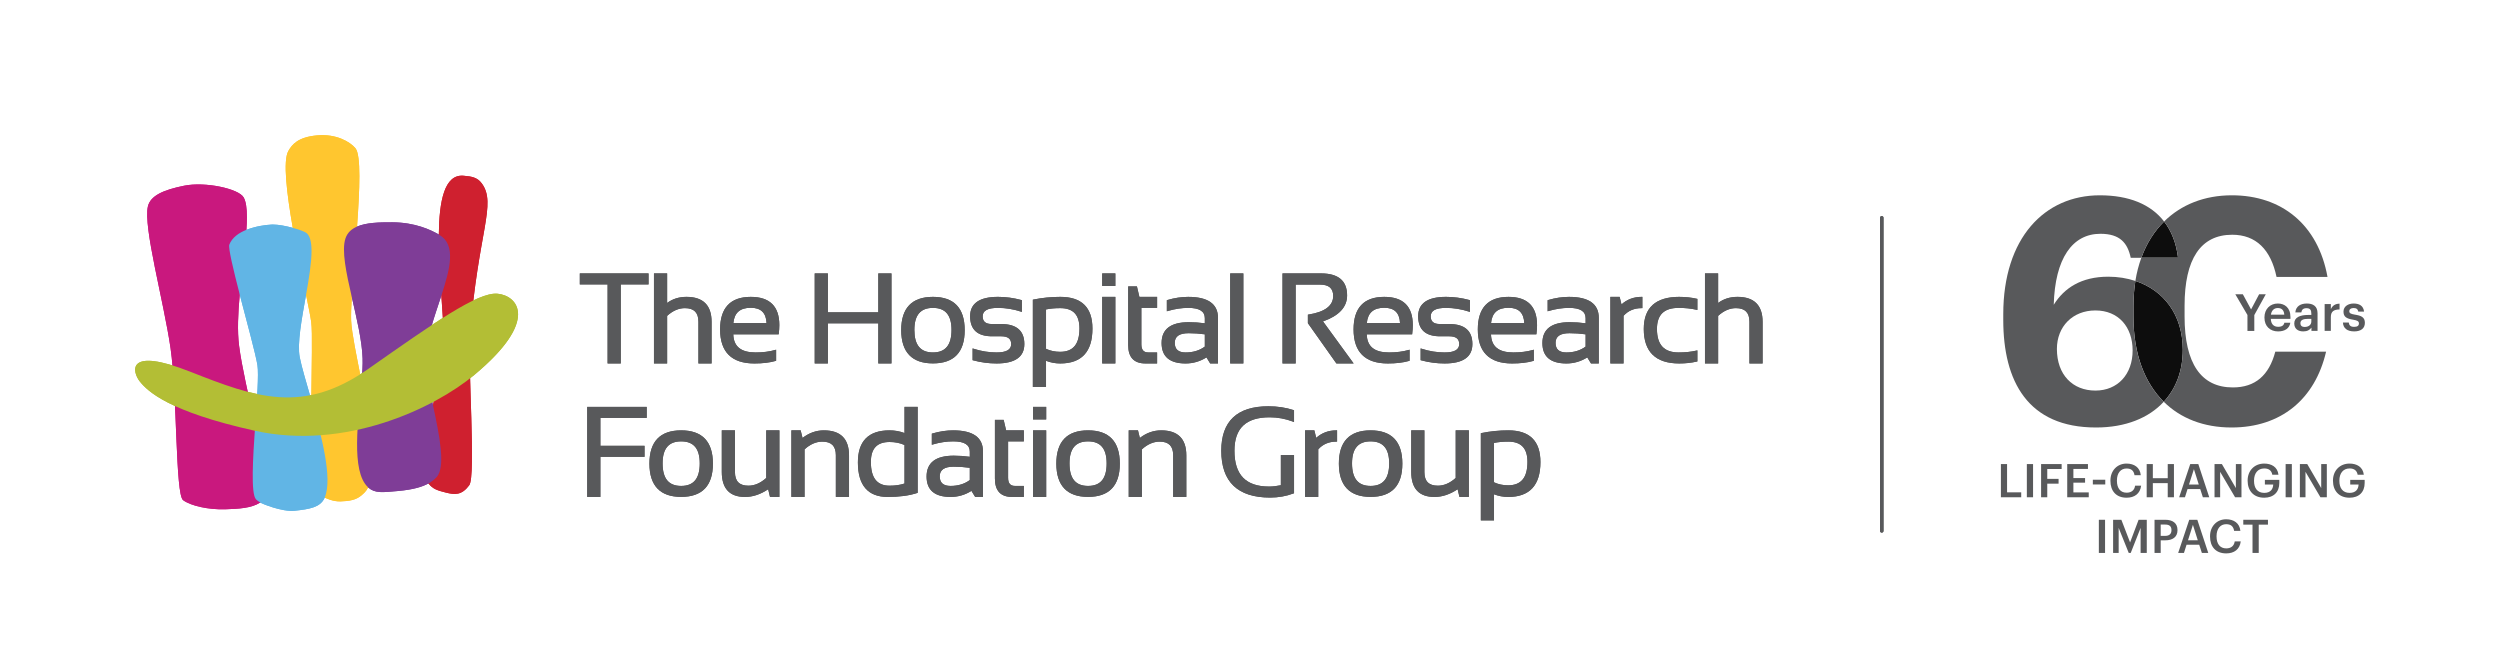 <?xml version="1.0" encoding="UTF-8"?>
<svg id="Layer_1" xmlns="http://www.w3.org/2000/svg" version="1.1" viewBox="0 0 311.726 82.473">
  <!-- Generator: Adobe Illustrator 29.3.1, SVG Export Plug-In . SVG Version: 2.1.0 Build 151)  -->
  <defs>
    <style>
      .st0 {
        fill: #b3be35;
      }

      .st1 {
        fill: #7f3d97;
      }

      .st2, .st3 {
        fill: none;
      }

      .st4 {
        fill: #cf202f;
      }

      .st5 {
        fill: #ffc62f;
      }

      .st6 {
        fill: #61b5e5;
      }

      .st7 {
        fill: #0d0d0d;
      }

      .st8 {
        fill: #58595b;
      }

      .st9 {
        fill: #c9187e;
      }

      .st3 {
        stroke: #58595b;
        stroke-linecap: round;
        stroke-width: .438px;
      }
    </style>
  </defs>
  <rect class="st2" y="0" width="311.726" height="82.473"/>
  <g>
    <polygon class="st8" points="72.296 35.465 75.761 35.465 75.761 45.32 77.404 45.32 77.404 35.465 80.868 35.465 80.868 34.091 72.296 34.091 72.296 35.465"/>
    <path class="st8" d="M83.186,39.384c.7-.639,1.444-.962,2.215-.962,1.134,0,1.685.553,1.685,1.692v5.206h1.643v-5.183c0-2.07-1.054-3.12-3.135-3.12-.928,0-1.736.255-2.408.76v-3.686h-1.643v11.229h1.643v-5.936Z"/>
    <path class="st8" d="M94.064,45.321c1.026,0,1.913-.106,2.632-.313l.08-.022v-1.383l-.14.04c-.7.201-1.514.304-2.418.304-1.831,0-2.743-.74-2.784-2.26h5.66l.012-.096c.046-.373.07-.727.07-1.053,0-2.336-1.197-3.52-3.559-3.52-2.539,0-3.828,1.365-3.828,4.059,0,2.816,1.438,4.244,4.275,4.244M93.617,38.376c1.26,0,1.904.624,1.965,1.906h-4.14c.121-1.282.834-1.906,2.175-1.906"/>
    <polygon class="st8" points="103.228 40.316 109.515 40.316 109.515 45.32 111.158 45.32 111.158 34.092 109.515 34.092 109.515 38.942 103.228 38.942 103.228 34.092 101.585 34.092 101.585 45.32 103.228 45.32 103.228 40.316"/>
    <path class="st8" d="M116.33,45.312c2.627,0,3.959-1.394,3.959-4.144,0-2.754-1.332-4.151-3.959-4.151-2.627,0-3.959,1.397-3.959,4.151v.001c.01,2.749,1.342,4.143,3.959,4.143M116.33,43.946c-1.558,0-2.316-.919-2.316-2.808,0-1.849.758-2.747,2.316-2.747,1.558,0,2.315.898,2.315,2.747,0,1.889-.757,2.808-2.315,2.808"/>
    <path class="st8" d="M124.846,40.405h-1.155c-.792,0-1.161-.308-1.161-.968,0-.704.624-1.046,1.908-1.046.948,0,1.903.154,2.838.457l.143.046v-1.466l-.082-.022c-.954-.258-1.929-.389-2.899-.389-2.306,0-3.474.814-3.474,2.42,0,1.656.918,2.496,2.727,2.496h1.155c.833,0,1.238.317,1.238.968,0,.704-.597,1.046-1.823,1.046-.954,0-1.912-.154-2.846-.457l-.143-.046v1.466l.081.022c.954.258,1.932.388,2.908.388,2.3,0,3.466-.814,3.466-2.419,0-1.656-.97-2.496-2.881-2.496"/>
    <path class="st8" d="M130.429,44.988c.57.22,1.164.332,1.769.332,2.668,0,4.02-1.464,4.02-4.352,0-2.622-1.344-3.951-3.997-3.951-1.146,0-2.273.112-3.349.333l-.086.018v10.878h1.643v-3.258ZM130.429,38.585c.51-.109,1.106-.163,1.776-.163,1.611,0,2.393.828,2.393,2.531,0,1.962-.788,2.916-2.408,2.916-.642,0-1.235-.126-1.761-.375v-4.909Z"/>
    <rect class="st8" x="137.432" y="34.091" width="1.643" height="1.566"/>
    <rect class="st8" x="137.432" y="37.017" width="1.643" height="8.303"/>
    <path class="st8" d="M142.816,45.32h1.465v-1.374h-1.095c-.593,0-.868-.324-.868-1.022v-4.533h1.963v-1.374h-2.21l-.308-1.309h-1.089v7.324c0,1.518.72,2.288,2.142,2.288"/>
    <path class="st8" d="M148.159,37.018c-.839,0-1.708.13-2.587.389l-.079.023v1.383l.14-.041c.86-.253,1.709-.381,2.526-.381,1.393,0,2.069.42,2.069,1.284v.636c-.665-.091-1.336-.137-2-.137-2.249,0-3.389.874-3.389,2.596,0,1.693,1.008,2.551,2.997,2.551.929,0,1.802-.255,2.599-.758l.465.758h.971v-5.684c0-1.738-1.249-2.619-3.712-2.619M148.228,41.548c.664,0,1.335.047,2,.139v1.53c-.653.484-1.457.73-2.392.73-.911,0-1.354-.393-1.354-1.2,0-.807.571-1.199,1.746-1.199"/>
    <rect class="st8" x="153.393" y="34.091" width="1.643" height="11.229"/>
    <path class="st8" d="M166.236,36.903c0,1.215-1.031,1.995-3.064,2.317l-.093.015v1.059l3.524,4.98.032.046h2.151l-3.821-5.244c1.995-.703,3.006-1.791,3.006-3.235,0-1.825-1.094-2.75-3.25-2.75h-4.806v11.229h1.643v-9.832h3.032c1.107,0,1.646.463,1.646,1.415"/>
    <path class="st8" d="M173.205,43.947c-1.831,0-2.743-.74-2.784-2.26h5.66l.012-.096c.046-.373.07-.727.07-1.053,0-2.336-1.198-3.52-3.559-3.52-2.539,0-3.828,1.365-3.828,4.059,0,2.816,1.438,4.244,4.275,4.244,1.026,0,1.912-.106,2.632-.313l.08-.022v-1.383l-.14.04c-.7.201-1.514.304-2.418.304M172.604,38.376c1.26,0,1.904.624,1.965,1.906h-4.14c.121-1.282.834-1.906,2.175-1.906"/>
    <path class="st8" d="M180.712,40.405h-1.155c-.792,0-1.161-.308-1.161-.968,0-.704.624-1.046,1.908-1.046.948,0,1.903.154,2.838.457l.143.046v-1.466l-.081-.022c-.954-.258-1.93-.389-2.9-.389-2.306,0-3.474.814-3.474,2.42,0,1.656.918,2.496,2.727,2.496h1.155c.833,0,1.238.317,1.238.968,0,.704-.597,1.046-1.823,1.046-.954,0-1.912-.154-2.846-.457l-.143-.046v1.466l.081.022c.954.258,1.933.388,2.908.388,2.3,0,3.466-.814,3.466-2.419,0-1.656-.969-2.496-2.881-2.496"/>
    <path class="st8" d="M188.542,45.321c1.027,0,1.913-.106,2.632-.313l.08-.022v-1.383l-.139.04c-.701.201-1.515.304-2.419.304-1.831,0-2.743-.74-2.784-2.26h5.66l.012-.096c.047-.373.07-.727.07-1.053,0-2.336-1.197-3.52-3.558-3.52-2.54,0-3.828,1.365-3.828,4.059,0,2.816,1.437,4.244,4.274,4.244M188.096,38.376c1.259,0,1.904.624,1.965,1.906h-4.141c.122-1.282.834-1.906,2.176-1.906"/>
    <path class="st8" d="M195.641,37.018c-.839,0-1.708.13-2.587.389l-.079.023v1.383l.14-.041c.86-.253,1.709-.381,2.526-.381,1.393,0,2.069.42,2.069,1.284v.636c-.665-.091-1.336-.137-2-.137-2.249,0-3.389.874-3.389,2.596,0,1.693,1.008,2.551,2.997,2.551.929,0,1.802-.255,2.599-.758l.465.758h.971v-5.684c0-1.738-1.249-2.619-3.712-2.619M195.71,41.548c.664,0,1.335.047,2,.139v1.53c-.653.484-1.457.73-2.392.73-.911,0-1.354-.393-1.354-1.2,0-.807.571-1.199,1.746-1.199"/>
    <path class="st8" d="M202.185,37.952l-.23-.935h-1.158v8.303h1.644v-5.942c.573-.634,1.325-.956,2.238-.956h.109v-1.405h-.109c-.956,0-1.795.315-2.494.935"/>
    <path class="st8" d="M209.383,37.017c-2.933,0-4.42,1.345-4.42,3.998,0,2.856,1.487,4.305,4.42,4.305.774,0,1.508-.079,2.181-.234l.084-.019v-1.38l-.134.031c-.656.152-1.399.228-2.207.228-1.818,0-2.701-.959-2.701-2.931,0-1.766.883-2.624,2.701-2.624.808,0,1.551.076,2.207.228l.134.031v-1.38l-.084-.019c-.673-.155-1.407-.234-2.181-.234"/>
    <path class="st8" d="M216.645,37.017c-.929,0-1.737.255-2.409.76v-3.686h-1.642v11.229h1.642v-5.936c.7-.639,1.445-.962,2.216-.962,1.134,0,1.685.553,1.685,1.692v5.206h1.643v-5.183c0-2.07-1.055-3.12-3.135-3.12"/>
    <polygon class="st8" points="73.22 61.965 74.863 61.965 74.863 56.961 80.368 56.961 80.368 55.587 74.863 55.587 74.863 52.11 80.638 52.11 80.638 50.736 73.22 50.736 73.22 61.965"/>
    <path class="st8" d="M84.934,53.662c-2.627,0-3.959,1.397-3.959,4.151.01,2.75,1.342,4.144,3.959,4.144,2.627,0,3.959-1.394,3.959-4.144,0-2.754-1.332-4.151-3.959-4.151M84.934,60.591c-1.558,0-2.315-.919-2.315-2.809,0-1.848.757-2.746,2.315-2.746,1.558,0,2.316.898,2.316,2.746,0,1.89-.758,2.809-2.316,2.809"/>
    <path class="st8" d="M95.542,59.598c-.704.638-1.452.962-2.223.962-1.129,0-1.677-.553-1.677-1.692v-5.206h-1.643v5.183c0,2.07.975,3.12,2.897,3.12.964,0,1.935-.323,2.887-.961l.229.961h1.173v-8.303h-1.643v5.936Z"/>
    <path class="st8" d="M102.729,53.662c-.958,0-1.854.319-2.661.948l-.233-.948h-1.157v8.303h1.643v-5.936c.699-.639,1.444-.962,2.215-.962,1.134,0,1.685.553,1.685,1.692v5.206h1.643v-5.183c0-2.07-1.055-3.12-3.135-3.12"/>
    <path class="st8" d="M112.783,53.996c-.589-.222-1.217-.334-1.869-.334-2.617,0-3.944,1.342-3.944,3.99,0,2.862,1.252,4.313,3.72,4.313,1.443,0,2.674-.165,3.661-.49l.075-.025v-10.714h-1.643v3.26ZM112.783,60.291c-.544.179-1.169.269-1.861.269-1.569,0-2.331-.969-2.331-2.962,0-1.672.762-2.485,2.331-2.485.692,0,1.318.127,1.861.376v4.802Z"/>
    <path class="st8" d="M118.854,53.662c-.839,0-1.708.13-2.587.389l-.079.023v1.383l.14-.041c.859-.252,1.708-.381,2.526-.381,1.393,0,2.069.42,2.069,1.284v.637c-.665-.092-1.336-.138-2-.138-2.249,0-3.389.874-3.389,2.596,0,1.692,1.008,2.55,2.997,2.55.929,0,1.802-.254,2.598-.757l.466.757h.971v-5.683c0-1.738-1.249-2.619-3.712-2.619M118.923,58.192c.664,0,1.335.047,2,.139v1.529c-.653.485-1.457.731-2.392.731-.911,0-1.354-.393-1.354-1.2,0-.806.571-1.199,1.746-1.199"/>
    <path class="st8" d="M125.146,52.353h-1.089v7.323c0,1.519.72,2.289,2.143,2.289h1.464v-1.374h-1.095c-.592,0-.868-.325-.868-1.022v-4.533h1.963v-1.374h-2.21l-.308-1.309Z"/>
    <rect class="st8" x="128.809" y="50.735" width="1.643" height="1.567"/>
    <rect class="st8" x="128.809" y="53.661" width="1.643" height="8.303"/>
    <path class="st8" d="M135.672,53.662c-2.627,0-3.959,1.397-3.959,4.151.01,2.75,1.342,4.144,3.959,4.144,2.627,0,3.959-1.394,3.959-4.144,0-2.754-1.332-4.151-3.959-4.151M135.672,60.591c-1.558,0-2.316-.919-2.316-2.809,0-1.848.758-2.746,2.316-2.746,1.558,0,2.316.898,2.316,2.746,0,1.89-.758,2.809-2.316,2.809"/>
    <path class="st8" d="M144.789,53.662c-.958,0-1.853.319-2.66.948l-.234-.948h-1.157v8.303h1.643v-5.936c.7-.639,1.445-.962,2.215-.962,1.134,0,1.685.553,1.685,1.692v5.206h1.643v-5.183c0-2.07-1.055-3.12-3.135-3.12"/>
    <path class="st8" d="M158.165,50.659c-3.904,0-5.884,1.864-5.884,5.538,0,3.878,2.05,5.845,6.092,5.845,1.035,0,2.014-.174,2.91-.515l.071-.027v-4.758h-1.644v3.762c-.531.109-1.022.164-1.461.164-2.91,0-4.325-1.463-4.325-4.471,0-2.802,1.438-4.164,4.395-4.164.983,0,1.954.179,2.887.532l.148.056v-1.47l-.077-.024c-.954-.31-2.003-.468-3.112-.468"/>
    <path class="st8" d="M164.118,54.596l-.23-.934h-1.158v8.303h1.644v-5.942c.573-.635,1.325-.957,2.238-.957h.109v-1.404h-.109c-.957,0-1.795.314-2.494.934"/>
    <path class="st8" d="M170.902,53.662c-2.627,0-3.959,1.397-3.959,4.151.01,2.75,1.342,4.144,3.959,4.144,2.627,0,3.959-1.394,3.959-4.144,0-2.754-1.332-4.151-3.959-4.151M170.902,60.591c-1.559,0-2.316-.919-2.316-2.809,0-1.848.757-2.746,2.316-2.746,1.558,0,2.315.898,2.315,2.746,0,1.89-.757,2.809-2.315,2.809"/>
    <path class="st8" d="M181.51,59.598c-.705.638-1.452.962-2.223.962-1.129,0-1.677-.553-1.677-1.692v-5.206h-1.643v5.183c0,2.07.974,3.12,2.897,3.12.963,0,1.935-.323,2.887-.961l.229.961h1.173v-8.303h-1.643v5.936Z"/>
    <path class="st8" d="M188.081,53.662c-1.146,0-2.273.112-3.348.334l-.087.018v10.877h1.643v-3.258c.571.221,1.164.332,1.769.332,2.669,0,4.021-1.465,4.021-4.352,0-2.622-1.345-3.951-3.998-3.951M186.289,55.23c.51-.109,1.107-.163,1.777-.163,1.61,0,2.393.828,2.393,2.531,0,1.962-.788,2.916-2.408,2.916-.642,0-1.236-.126-1.762-.375v-4.909Z"/>
    <path class="st5" d="M45.904,60.769c-.114.228-.245.429-.403.595-.595.614-1.121.999-2.356,1.112-1.06.106-1.612.035-2.663-.428-.088-.035-.167-.07-.254-.115-1.288-.595-1.446-6.481-1.411-12.053v-.009c.027-4.283.167-8.383-.017-9.749-.088-.657-.333-1.857-.639-3.364-.482-2.321-1.131-5.387-1.656-8.348-.753-4.301-1.244-8.365-.552-9.583.456-.789,1.156-1.717,3.557-1.945,2.408-.228,4.152.806,4.809,1.603.709.85.534,5.151.201,9.767-.114,1.542-.245,3.128-.359,4.634-.123,1.498-.228,2.917-.298,4.143-.07,1.218-.105,2.243-.079,2.953.07,1.55.684,4.432,1.306,7.603.981,5.046,1.979,10.81.814,13.184"/>
    <path class="st4" d="M58.51,60.505c-.956,1.288-1.822,1.183-2.891.92-1.077-.272-1.638-.438-2.19-1.139-.017-.017-.026-.026-.036-.044-.244-.314-.349-.989-.349-1.9,0-1.91.455-4.88.946-7.806.587-3.486,1.244-6.911,1.287-8.453,0-.139.009-.289.009-.438,0-1.243-.123-2.925-.254-4.791-.166-2.426-.35-5.151-.315-7.612.044-4.153.692-7.534,3.074-7.332,1.025.087,1.726.201,2.287.963,1.883,2.558-.465,6.071-1.464,18.772-.306,3.89.754,17.704-.104,18.86"/>
    <path class="st9" d="M33.089,62.065c-.184.237-.504.503-.648.595-1.086.71-2.707.789-4.336.841-2.076.07-4.311-.42-5.274-1.138-.972-.718-.727-13.114-1.568-18.965-.849-5.843-3.425-15.111-2.82-17.669.315-1.322,1.909-2.049,4.529-2.575,2.619-.526,6.788.368,7.41,1.463.289.508.403,1.366.403,2.461,0,.482-.026,1.017-.061,1.586-.158,2.313-.579,5.221-.832,8.05v.009c-.21,2.312-.316,4.564-.079,6.395.332,2.601,1.218,6.386,2.006,9.907.981,4.38,1.822,8.339,1.27,9.04"/>
    <path class="st6" d="M40.482,62.048c-.009.026-.018.052-.027.07-.534,1.139-1.83,1.366-3.714,1.567-1.568.167-4.157-.9-4.31-1.042-.219-.131-.411-.272-.516-.385-.649-.718-.386-5.081-.097-9.233.228-3.241.456-6.351.281-7.49-.219-1.375-1.297-5.308-2.208-8.812v-.009c-.797-3.083-1.454-5.825-1.296-6.219.35-.885,1.191-1.463,2.128-1.84v.009c1.104-.447,2.348-.622,3.084-.657.07,0,.14-.009.219-.009.701,0,1.655.185,2.479.412.823.219,1.524.482,1.725.657.447.385.614,1.183.614,2.243,0,1.471-.324,3.442-.684,5.448-.534,2.987-1.121,6.071-.788,7.788.237,1.208.823,3.153,1.445,5.326v.008c1.271,4.424,2.69,9.829,1.665,12.168"/>
    <path class="st1" d="M55.032,36.854c-.85,2.619-1.909,5.448-1.98,7.831-.035,1.34.447,3.539.938,5.851.797,3.715,1.629,7.735.429,8.979-.245.254-.543.517-.99.771v-.009c-.736.412-1.866.771-3.81.947-1.884.166-2.847.315-3.697-.43,0-.008-.009-.017-.018-.025-2.198-1.998-1.208-8.506-.814-13.184.087-1.095.149-2.094.122-2.9-.07-2.207-.744-5.011-1.349-7.656-.692-3.004-1.287-5.808-.788-7.297.236-.718.753-1.182,1.445-1.48,1.13-.491,2.725-.543,4.398-.535,2.838.018,4.774.929,5.799,1.525.026.017.07.043.096.061,2.076,1.244,1.314,4.222.219,7.551"/>
    <path class="st0" d="M59.127,46.763c-4.976,4.141-16.082,9.455-27.404,6.937-10.709-2.381-13.308-4.916-14.277-6.116-.967-1.201-1.789-4.417,6.295-1.228,8.081,3.189,14.015,5.358,22.141-.33,8.121-5.688,13.677-9.642,16.165-9.402,2.487.239,5.292,3.304-2.92,10.139"/>
  </g>
  <line class="st3" x1="234.637" y1="27.159" x2="234.637" y2="66.196"/>
  <g>
    <polygon class="st8" points="72.296 35.465 75.761 35.465 75.761 45.32 77.404 45.32 77.404 35.465 80.868 35.465 80.868 34.091 72.296 34.091 72.296 35.465"/>
    <path class="st8" d="M83.186,39.384c.7-.639,1.444-.962,2.215-.962,1.134,0,1.685.553,1.685,1.692v5.206h1.643v-5.183c0-2.07-1.054-3.12-3.135-3.12-.928,0-1.736.255-2.408.76v-3.686h-1.643v11.229h1.643v-5.936Z"/>
    <path class="st8" d="M94.064,45.321c1.026,0,1.913-.106,2.632-.313l.08-.022v-1.383l-.14.04c-.7.201-1.514.304-2.418.304-1.831,0-2.743-.74-2.784-2.26h5.66l.012-.096c.046-.373.07-.727.07-1.053,0-2.336-1.197-3.52-3.559-3.52-2.539,0-3.828,1.365-3.828,4.059,0,2.816,1.438,4.244,4.275,4.244M93.617,38.376c1.26,0,1.904.624,1.965,1.906h-4.14c.121-1.282.834-1.906,2.175-1.906"/>
    <polygon class="st8" points="103.228 40.316 109.515 40.316 109.515 45.32 111.158 45.32 111.158 34.092 109.515 34.092 109.515 38.942 103.228 38.942 103.228 34.092 101.585 34.092 101.585 45.32 103.228 45.32 103.228 40.316"/>
    <path class="st8" d="M116.33,45.312c2.627,0,3.959-1.394,3.959-4.144,0-2.754-1.332-4.151-3.959-4.151-2.627,0-3.959,1.397-3.959,4.151v.001c.01,2.749,1.342,4.143,3.959,4.143M116.33,43.946c-1.558,0-2.316-.919-2.316-2.808,0-1.849.758-2.747,2.316-2.747,1.558,0,2.315.898,2.315,2.747,0,1.889-.757,2.808-2.315,2.808"/>
    <path class="st8" d="M124.846,40.405h-1.155c-.792,0-1.161-.308-1.161-.968,0-.704.624-1.046,1.908-1.046.948,0,1.903.154,2.838.457l.143.046v-1.466l-.082-.022c-.954-.258-1.929-.389-2.899-.389-2.306,0-3.474.814-3.474,2.42,0,1.656.918,2.496,2.727,2.496h1.155c.833,0,1.238.317,1.238.968,0,.704-.597,1.046-1.823,1.046-.954,0-1.912-.154-2.846-.457l-.143-.046v1.466l.081.022c.954.258,1.932.388,2.908.388,2.3,0,3.466-.814,3.466-2.419,0-1.656-.97-2.496-2.881-2.496"/>
    <path class="st8" d="M130.429,44.988c.57.22,1.164.332,1.769.332,2.668,0,4.02-1.464,4.02-4.352,0-2.622-1.344-3.951-3.997-3.951-1.146,0-2.273.112-3.349.333l-.086.018v10.878h1.643v-3.258ZM130.429,38.585c.51-.109,1.106-.163,1.776-.163,1.611,0,2.393.828,2.393,2.531,0,1.962-.788,2.916-2.408,2.916-.642,0-1.235-.126-1.761-.375v-4.909Z"/>
    <rect class="st8" x="137.432" y="34.091" width="1.643" height="1.566"/>
    <rect class="st8" x="137.432" y="37.017" width="1.643" height="8.303"/>
    <path class="st8" d="M142.816,45.32h1.465v-1.374h-1.095c-.593,0-.868-.324-.868-1.022v-4.533h1.963v-1.374h-2.21l-.308-1.309h-1.089v7.324c0,1.518.72,2.288,2.142,2.288"/>
    <path class="st8" d="M148.159,37.018c-.839,0-1.708.13-2.587.389l-.079.023v1.383l.14-.041c.86-.253,1.709-.381,2.526-.381,1.393,0,2.069.42,2.069,1.284v.636c-.665-.091-1.336-.137-2-.137-2.249,0-3.389.874-3.389,2.596,0,1.693,1.008,2.551,2.997,2.551.929,0,1.802-.255,2.599-.758l.465.758h.971v-5.684c0-1.738-1.249-2.619-3.712-2.619M148.228,41.548c.664,0,1.335.047,2,.139v1.53c-.653.484-1.457.73-2.392.73-.911,0-1.354-.393-1.354-1.2,0-.807.571-1.199,1.746-1.199"/>
    <rect class="st8" x="153.393" y="34.091" width="1.643" height="11.229"/>
    <path class="st8" d="M166.236,36.903c0,1.215-1.031,1.995-3.064,2.317l-.093.015v1.059l3.524,4.98.032.046h2.151l-3.821-5.244c1.995-.703,3.006-1.791,3.006-3.235,0-1.825-1.094-2.75-3.25-2.75h-4.806v11.229h1.643v-9.832h3.032c1.107,0,1.646.463,1.646,1.415"/>
    <path class="st8" d="M173.205,43.947c-1.831,0-2.743-.74-2.784-2.26h5.66l.012-.096c.046-.373.07-.727.07-1.053,0-2.336-1.198-3.52-3.559-3.52-2.539,0-3.828,1.365-3.828,4.059,0,2.816,1.438,4.244,4.275,4.244,1.026,0,1.912-.106,2.632-.313l.08-.022v-1.383l-.14.04c-.7.201-1.514.304-2.418.304M172.604,38.376c1.26,0,1.904.624,1.965,1.906h-4.14c.121-1.282.834-1.906,2.175-1.906"/>
    <path class="st8" d="M180.712,40.405h-1.155c-.792,0-1.161-.308-1.161-.968,0-.704.624-1.046,1.908-1.046.948,0,1.903.154,2.838.457l.143.046v-1.466l-.081-.022c-.954-.258-1.93-.389-2.9-.389-2.306,0-3.474.814-3.474,2.42,0,1.656.918,2.496,2.727,2.496h1.155c.833,0,1.238.317,1.238.968,0,.704-.597,1.046-1.823,1.046-.954,0-1.912-.154-2.846-.457l-.143-.046v1.466l.081.022c.954.258,1.933.388,2.908.388,2.3,0,3.466-.814,3.466-2.419,0-1.656-.969-2.496-2.881-2.496"/>
    <path class="st8" d="M188.542,45.321c1.027,0,1.913-.106,2.632-.313l.08-.022v-1.383l-.139.04c-.701.201-1.515.304-2.419.304-1.831,0-2.743-.74-2.784-2.26h5.66l.012-.096c.047-.373.07-.727.07-1.053,0-2.336-1.197-3.52-3.558-3.52-2.54,0-3.828,1.365-3.828,4.059,0,2.816,1.437,4.244,4.274,4.244M188.096,38.376c1.259,0,1.904.624,1.965,1.906h-4.141c.122-1.282.834-1.906,2.176-1.906"/>
    <path class="st8" d="M195.641,37.018c-.839,0-1.708.13-2.587.389l-.079.023v1.383l.14-.041c.86-.253,1.709-.381,2.526-.381,1.393,0,2.069.42,2.069,1.284v.636c-.665-.091-1.336-.137-2-.137-2.249,0-3.389.874-3.389,2.596,0,1.693,1.008,2.551,2.997,2.551.929,0,1.802-.255,2.599-.758l.465.758h.971v-5.684c0-1.738-1.249-2.619-3.712-2.619M195.71,41.548c.664,0,1.335.047,2,.139v1.53c-.653.484-1.457.73-2.392.73-.911,0-1.354-.393-1.354-1.2,0-.807.571-1.199,1.746-1.199"/>
    <path class="st8" d="M202.185,37.952l-.23-.935h-1.158v8.303h1.644v-5.942c.573-.634,1.325-.956,2.238-.956h.109v-1.405h-.109c-.956,0-1.795.315-2.494.935"/>
    <path class="st8" d="M209.383,37.017c-2.933,0-4.42,1.345-4.42,3.998,0,2.856,1.487,4.305,4.42,4.305.774,0,1.508-.079,2.181-.234l.084-.019v-1.38l-.134.031c-.656.152-1.399.228-2.207.228-1.818,0-2.701-.959-2.701-2.931,0-1.766.883-2.624,2.701-2.624.808,0,1.551.076,2.207.228l.134.031v-1.38l-.084-.019c-.673-.155-1.407-.234-2.181-.234"/>
    <path class="st8" d="M216.645,37.017c-.929,0-1.737.255-2.409.76v-3.686h-1.642v11.229h1.642v-5.936c.7-.639,1.445-.962,2.216-.962,1.134,0,1.685.553,1.685,1.692v5.206h1.643v-5.183c0-2.07-1.055-3.12-3.135-3.12"/>
    <polygon class="st8" points="73.22 61.965 74.863 61.965 74.863 56.961 80.368 56.961 80.368 55.587 74.863 55.587 74.863 52.11 80.638 52.11 80.638 50.736 73.22 50.736 73.22 61.965"/>
    <path class="st8" d="M84.934,53.662c-2.627,0-3.959,1.397-3.959,4.151.01,2.75,1.342,4.144,3.959,4.144,2.627,0,3.959-1.394,3.959-4.144,0-2.754-1.332-4.151-3.959-4.151M84.934,60.591c-1.558,0-2.315-.919-2.315-2.809,0-1.848.757-2.746,2.315-2.746,1.558,0,2.316.898,2.316,2.746,0,1.89-.758,2.809-2.316,2.809"/>
    <path class="st8" d="M95.542,59.598c-.704.638-1.452.962-2.223.962-1.129,0-1.677-.553-1.677-1.692v-5.206h-1.643v5.183c0,2.07.975,3.12,2.897,3.12.964,0,1.935-.323,2.887-.961l.229.961h1.173v-8.303h-1.643v5.936Z"/>
    <path class="st8" d="M102.729,53.662c-.958,0-1.854.319-2.661.948l-.233-.948h-1.157v8.303h1.643v-5.936c.699-.639,1.444-.962,2.215-.962,1.134,0,1.685.553,1.685,1.692v5.206h1.643v-5.183c0-2.07-1.055-3.12-3.135-3.12"/>
    <path class="st8" d="M112.783,53.996c-.589-.222-1.217-.334-1.869-.334-2.617,0-3.944,1.342-3.944,3.99,0,2.862,1.252,4.313,3.72,4.313,1.443,0,2.674-.165,3.661-.49l.075-.025v-10.714h-1.643v3.26ZM112.783,60.291c-.544.179-1.169.269-1.861.269-1.569,0-2.331-.969-2.331-2.962,0-1.672.762-2.485,2.331-2.485.692,0,1.318.127,1.861.376v4.802Z"/>
    <path class="st8" d="M118.854,53.662c-.839,0-1.708.13-2.587.389l-.079.023v1.383l.14-.041c.859-.252,1.708-.381,2.526-.381,1.393,0,2.069.42,2.069,1.284v.637c-.665-.092-1.336-.138-2-.138-2.249,0-3.389.874-3.389,2.596,0,1.692,1.008,2.55,2.997,2.55.929,0,1.802-.254,2.598-.757l.466.757h.971v-5.683c0-1.738-1.249-2.619-3.712-2.619M118.923,58.192c.664,0,1.335.047,2,.139v1.529c-.653.485-1.457.731-2.392.731-.911,0-1.354-.393-1.354-1.2,0-.806.571-1.199,1.746-1.199"/>
    <path class="st8" d="M125.146,52.353h-1.089v7.323c0,1.519.72,2.289,2.143,2.289h1.464v-1.374h-1.095c-.592,0-.868-.325-.868-1.022v-4.533h1.963v-1.374h-2.21l-.308-1.309Z"/>
    <rect class="st8" x="128.809" y="50.735" width="1.643" height="1.567"/>
    <rect class="st8" x="128.809" y="53.661" width="1.643" height="8.303"/>
    <path class="st8" d="M135.672,53.662c-2.627,0-3.959,1.397-3.959,4.151.01,2.75,1.342,4.144,3.959,4.144,2.627,0,3.959-1.394,3.959-4.144,0-2.754-1.332-4.151-3.959-4.151M135.672,60.591c-1.558,0-2.316-.919-2.316-2.809,0-1.848.758-2.746,2.316-2.746,1.558,0,2.316.898,2.316,2.746,0,1.89-.758,2.809-2.316,2.809"/>
    <path class="st8" d="M144.789,53.662c-.958,0-1.853.319-2.66.948l-.234-.948h-1.157v8.303h1.643v-5.936c.7-.639,1.445-.962,2.215-.962,1.134,0,1.685.553,1.685,1.692v5.206h1.643v-5.183c0-2.07-1.055-3.12-3.135-3.12"/>
    <path class="st8" d="M158.165,50.659c-3.904,0-5.884,1.864-5.884,5.538,0,3.878,2.05,5.845,6.092,5.845,1.035,0,2.014-.174,2.91-.515l.071-.027v-4.758h-1.644v3.762c-.531.109-1.022.164-1.461.164-2.91,0-4.325-1.463-4.325-4.471,0-2.802,1.438-4.164,4.395-4.164.983,0,1.954.179,2.887.532l.148.056v-1.47l-.077-.024c-.954-.31-2.003-.468-3.112-.468"/>
    <path class="st8" d="M164.118,54.596l-.23-.934h-1.158v8.303h1.644v-5.942c.573-.635,1.325-.957,2.238-.957h.109v-1.404h-.109c-.957,0-1.795.314-2.494.934"/>
    <path class="st8" d="M170.902,53.662c-2.627,0-3.959,1.397-3.959,4.151.01,2.75,1.342,4.144,3.959,4.144,2.627,0,3.959-1.394,3.959-4.144,0-2.754-1.332-4.151-3.959-4.151M170.902,60.591c-1.559,0-2.316-.919-2.316-2.809,0-1.848.757-2.746,2.316-2.746,1.558,0,2.315.898,2.315,2.746,0,1.89-.757,2.809-2.315,2.809"/>
    <path class="st8" d="M181.51,59.598c-.705.638-1.452.962-2.223.962-1.129,0-1.677-.553-1.677-1.692v-5.206h-1.643v5.183c0,2.07.974,3.12,2.897,3.12.963,0,1.935-.323,2.887-.961l.229.961h1.173v-8.303h-1.643v5.936Z"/>
    <path class="st8" d="M188.081,53.662c-1.146,0-2.273.112-3.348.334l-.087.018v10.877h1.643v-3.258c.571.221,1.164.332,1.769.332,2.669,0,4.021-1.465,4.021-4.352,0-2.622-1.345-3.951-3.998-3.951M186.289,55.23c.51-.109,1.107-.163,1.777-.163,1.61,0,2.393.828,2.393,2.531,0,1.962-.788,2.916-2.408,2.916-.642,0-1.236-.126-1.762-.375v-4.909Z"/>
    <path class="st5" d="M45.904,60.769c-.114.228-.245.429-.403.595-.595.614-1.121.999-2.356,1.112-1.06.106-1.612.035-2.663-.428-.088-.035-.167-.07-.254-.115-1.288-.595-1.446-6.481-1.411-12.053v-.009c.027-4.283.167-8.383-.017-9.749-.088-.657-.333-1.857-.639-3.364-.482-2.321-1.131-5.387-1.656-8.348-.753-4.301-1.244-8.365-.552-9.583.456-.789,1.156-1.717,3.557-1.945,2.408-.228,4.152.806,4.809,1.603.709.85.534,5.151.201,9.767-.114,1.542-.245,3.128-.359,4.634-.123,1.498-.228,2.917-.298,4.143-.07,1.218-.105,2.243-.079,2.953.07,1.55.684,4.432,1.306,7.603.981,5.046,1.979,10.81.814,13.184"/>
    <path class="st4" d="M58.51,60.505c-.956,1.288-1.822,1.183-2.891.92-1.077-.272-1.638-.438-2.19-1.139-.017-.017-.026-.026-.036-.044-.244-.314-.349-.989-.349-1.9,0-1.91.455-4.88.946-7.806.587-3.486,1.244-6.911,1.287-8.453,0-.139.009-.289.009-.438,0-1.243-.123-2.925-.254-4.791-.166-2.426-.35-5.151-.315-7.612.044-4.153.692-7.534,3.074-7.332,1.025.087,1.726.201,2.287.963,1.883,2.558-.465,6.071-1.464,18.772-.306,3.89.754,17.704-.104,18.86"/>
    <path class="st9" d="M33.089,62.065c-.184.237-.504.503-.648.595-1.086.71-2.707.789-4.336.841-2.076.07-4.311-.42-5.274-1.138-.972-.718-.727-13.114-1.568-18.965-.849-5.843-3.425-15.111-2.82-17.669.315-1.322,1.909-2.049,4.529-2.575,2.619-.526,6.788.368,7.41,1.463.289.508.403,1.366.403,2.461,0,.482-.026,1.017-.061,1.586-.158,2.313-.579,5.221-.832,8.05v.009c-.21,2.312-.316,4.564-.079,6.395.332,2.601,1.218,6.386,2.006,9.907.981,4.38,1.822,8.339,1.27,9.04"/>
    <path class="st6" d="M40.482,62.048c-.009.026-.018.052-.027.07-.534,1.139-1.83,1.366-3.714,1.567-1.568.167-4.157-.9-4.31-1.042-.219-.131-.411-.272-.516-.385-.649-.718-.386-5.081-.097-9.233.228-3.241.456-6.351.281-7.49-.219-1.375-1.297-5.308-2.208-8.812v-.009c-.797-3.083-1.454-5.825-1.296-6.219.35-.885,1.191-1.463,2.128-1.84v.009c1.104-.447,2.348-.622,3.084-.657.07,0,.14-.009.219-.009.701,0,1.655.185,2.479.412.823.219,1.524.482,1.725.657.447.385.614,1.183.614,2.243,0,1.471-.324,3.442-.684,5.448-.534,2.987-1.121,6.071-.788,7.788.237,1.208.823,3.153,1.445,5.326v.008c1.271,4.424,2.69,9.829,1.665,12.168"/>
    <path class="st1" d="M55.032,36.854c-.85,2.619-1.909,5.448-1.98,7.831-.035,1.34.447,3.539.938,5.851.797,3.715,1.629,7.735.429,8.979-.245.254-.543.517-.99.771v-.009c-.736.412-1.866.771-3.81.947-1.884.166-2.847.315-3.697-.43,0-.008-.009-.017-.018-.025-2.198-1.998-1.208-8.506-.814-13.184.087-1.095.149-2.094.122-2.9-.07-2.207-.744-5.011-1.349-7.656-.692-3.004-1.287-5.808-.788-7.297.236-.718.753-1.182,1.445-1.48,1.13-.491,2.725-.543,4.398-.535,2.838.018,4.774.929,5.799,1.525.026.017.07.043.096.061,2.076,1.244,1.314,4.222.219,7.551"/>
    <path class="st0" d="M59.127,46.763c-4.976,4.141-16.082,9.455-27.404,6.937-10.709-2.381-13.308-4.916-14.277-6.116-.967-1.201-1.789-4.417,6.295-1.228,8.081,3.189,14.015,5.358,22.141-.33,8.121-5.688,13.677-9.642,16.165-9.402,2.487.239,5.292,3.304-2.92,10.139"/>
  </g>
  <line class="st3" x1="234.637" y1="27.159" x2="234.637" y2="66.196"/>
  <path class="st2" d="M261.275,38.709c-2.832,0-4.799,2.006-4.799,4.799,0,3.226,1.967,5.192,4.799,5.192,2.793,0,4.642-2.045,4.642-4.996s-1.771-4.996-4.642-4.996Z"/>
  <path class="st2" d="M261.904,29.151c-3.5,0-5.664,3.068-5.822,8.851,1.299-2.084,3.423-3.501,6.807-3.501,1.206,0,2.338.187,3.375.53.165-1.032.418-1.993.743-2.89h-1.325c-.395-1.849-1.338-2.99-3.777-2.99Z"/>
  <path class="st2" d="M278.335,29.27c-3.934,0-5.939,3.029-5.939,8.851v1.337c0,5.901,2.084,8.851,6.018,8.851,3.974,0,5.783-3.029,5.783-8.93v-1.259c0-5.665-1.967-8.851-5.861-8.851Z"/>
  <g>
    <path class="st7" d="M267.006,32.141h4.575c-.223-1.828-.82-3.333-1.737-4.522-1.218,1.204-2.185,2.718-2.838,4.522Z"/>
    <path class="st7" d="M266.263,35.03c-.157.985-.241,2.028-.241,3.13v1.337c0,4.605,1.371,8.22,3.779,10.598,1.528-1.654,2.37-3.868,2.37-6.469,0-4.378-2.378-7.432-5.908-8.597Z"/>
  </g>
  <path class="st8" d="M266.022,39.498v-1.337c0-1.102.084-2.145.241-3.13-1.037-.342-2.169-.53-3.375-.53-3.384,0-5.508,1.417-6.807,3.501.158-5.782,2.322-8.851,5.822-8.851,2.439,0,3.383,1.141,3.777,2.99h1.325c.653-1.804,1.62-3.317,2.838-4.522-1.668-2.163-4.414-3.267-8.019-3.267-6.885,0-12.037,5.311-12.037,14.83v.708c0,7.671,3.068,13.414,11.564,13.414,3.679,0,6.579-1.184,8.448-3.208-2.408-2.379-3.779-5.993-3.779-10.598ZM261.275,48.701c-2.832,0-4.799-1.967-4.799-5.192,0-2.793,1.967-4.799,4.799-4.799,2.871,0,4.642,2.046,4.642,4.996s-1.849,4.996-4.642,4.996Z"/>
  <path class="st8" d="M249.493,57.867h.769v3.522h1.764v.613h-2.533v-4.135ZM252.728,57.867h.775v4.135h-.775v-4.135ZM254.505,57.867h2.562v.613h-1.793v1.232h1.411v.596h-1.411v1.694h-.769v-4.135h-0ZM257.763,57.867h2.585v.607h-1.816v1.133h1.457v.578h-1.457v1.209h1.914v.607h-2.683v-4.135ZM260.957,59.815h1.55v.596h-1.55v-.596ZM263.151,59.96v-.046c0-1.243.856-2.111,2.007-2.111.948,0,1.683.474,1.775,1.446h-.781c-.087-.549-.393-.833-.989-.833-.729,0-1.203.567-1.203,1.492v.046c0,.931.445,1.48,1.209,1.48.573,0,.977-.289,1.058-.873h.752c-.121.995-.827,1.498-1.81,1.498-1.295,0-2.018-.827-2.018-2.099ZM267.67,57.867h.769v1.758h1.856v-1.758h.775v4.135h-.775v-1.758h-1.856v1.758h-.769v-4.135ZM273.103,57.867h1.006l1.365,4.135h-.798l-.33-1.024h-1.579l-.324,1.024h-.723l1.382-4.135ZM272.947,60.417h1.22l-.607-1.92-.613,1.92ZM276.131,57.867h.919l1.741,2.99v-2.99h.7v4.135h-.798l-1.862-3.169v3.169h-.7v-4.135ZM280.257,59.96v-.046c0-1.232.856-2.111,2.065-2.111.885,0,1.671.405,1.781,1.394h-.769c-.093-.549-.463-.786-1-.786-.81,0-1.278.601-1.278,1.509v.046c0,.885.411,1.492,1.278,1.492.775,0,1.093-.468,1.116-1.041h-1.041v-.578h1.799v.382c0,1.145-.717,1.839-1.885,1.839-1.324,0-2.065-.879-2.065-2.099ZM284.996,57.867h.775v4.135h-.775v-4.135ZM286.773,57.867h.919l1.741,2.99v-2.99h.7v4.135h-.798l-1.862-3.169v3.169h-.7v-4.135ZM290.899,59.96v-.046c0-1.232.856-2.111,2.065-2.111.885,0,1.671.405,1.781,1.394h-.769c-.093-.549-.463-.786-1-.786-.81,0-1.278.601-1.278,1.509v.046c0,.885.411,1.492,1.278,1.492.775,0,1.093-.468,1.116-1.041h-1.041v-.578h1.799v.382c0,1.145-.717,1.839-1.885,1.839-1.324,0-2.065-.879-2.065-2.099Z"/>
  <g>
    <path class="st8" d="M261.706,64.811h.775v4.135h-.775v-4.135Z"/>
    <path class="st8" d="M263.484,64.811h1.029l1.087,2.822,1.063-2.822h1.019v4.135h-.769v-3.123l-1.232,3.123h-.248l-1.256-3.123v3.123h-.693v-4.135Z"/>
    <path class="st8" d="M268.651,64.811h1.33c.925,0,1.532.411,1.532,1.278v.023c0,.873-.63,1.26-1.515,1.26h-.579v1.573h-.769v-4.135ZM269.981,66.818c.509,0,.78-.249.78-.705v-.023c0-.492-.289-.683-.78-.683h-.562v1.411h.562Z"/>
    <path class="st8" d="M272.978,64.811h1.007l1.364,4.135h-.797l-.33-1.023h-1.578l-.324,1.023h-.723l1.381-4.135ZM272.822,67.362h1.22l-.607-1.92-.612,1.92Z"/>
    <path class="st8" d="M275.571,66.905v-.047c0-1.243.856-2.11,2.008-2.11.947,0,1.682.475,1.775,1.445h-.781c-.087-.549-.394-.832-.989-.832-.729,0-1.202.566-1.202,1.492v.046c0,.931.445,1.48,1.208,1.48.573,0,.978-.289,1.059-.873h.751c-.121.994-.826,1.497-1.81,1.497-1.296,0-2.019-.826-2.019-2.099Z"/>
    <path class="st8" d="M280.866,65.418h-1.15v-.607h3.076v.607h-1.15v3.527h-.775v-3.527Z"/>
  </g>
  <path class="st8" d="M283.708,43.849c-.776,2.95-2.496,4.46-5.295,4.46-3.934,0-6.018-2.95-6.018-8.851v-1.337c0-5.822,2.006-8.851,5.939-8.851,2.972,0,4.818,1.861,5.527,5.257h6.356c-1.18-6.53-5.723-10.175-11.922-10.175-3.407,0-6.316,1.155-8.452,3.266.917,1.189,1.514,2.694,1.737,4.522h-4.575c-.325.896-.578,1.857-.743,2.89,3.53,1.165,5.908,4.219,5.908,8.597,0,2.601-.842,4.815-2.37,6.469,2.096,2.071,4.977,3.209,8.456,3.209,6.161,0,10.404-3.523,11.785-9.455h-6.334Z"/>
  <g>
    <path class="st8" d="M280.236,39.278l-1.516-2.589h.939l1.029,1.893,1.004-1.893h.831l-1.433,2.596v1.976h-.855v-1.982Z"/>
    <path class="st8" d="M282.355,39.623v-.051c0-1.036.709-1.726,1.662-1.726.831,0,1.579.492,1.579,1.688v.224h-2.448c.025.633.345.991.92.991.467,0,.71-.185.768-.511h.748c-.109.703-.678,1.087-1.535,1.087-.984,0-1.693-.646-1.693-1.701ZM284.829,39.239c-.039-.575-.333-.831-.812-.831-.467,0-.78.313-.857.831h1.67Z"/>
    <path class="st8" d="M286.072,40.333c0-.78.755-1.061,1.714-1.061h.415v-.173c0-.447-.152-.671-.607-.671-.402,0-.6.192-.639.524h-.748c.064-.78.684-1.106,1.432-1.106s1.337.307,1.337,1.221v2.193h-.761v-.409c-.218.288-.512.473-1.023.473-.613,0-1.119-.294-1.119-.991ZM288.2,40.09v-.333h-.396c-.589,0-.966.134-.966.543,0,.281.154.467.537.467.473,0,.824-.25.824-.678Z"/>
    <path class="st8" d="M289.861,37.916h.773v.626c.211-.422.523-.671,1.086-.678v.723c-.678.006-1.086.224-1.086.933v1.739h-.773v-3.344Z"/>
    <path class="st8" d="M292.14,40.218h.729c.039.339.211.537.665.537.416,0,.601-.147.601-.429,0-.275-.223-.377-.715-.46-.883-.141-1.209-.39-1.209-1.017,0-.671.627-1.004,1.253-1.004.685,0,1.228.256,1.312,1.01h-.717c-.064-.307-.236-.448-.595-.448-.332,0-.53.16-.53.396,0,.243.16.339.69.428.786.122,1.253.313,1.253,1.023,0,.678-.479,1.068-1.336,1.068-.863,0-1.369-.396-1.4-1.106Z"/>
  </g>
</svg>
